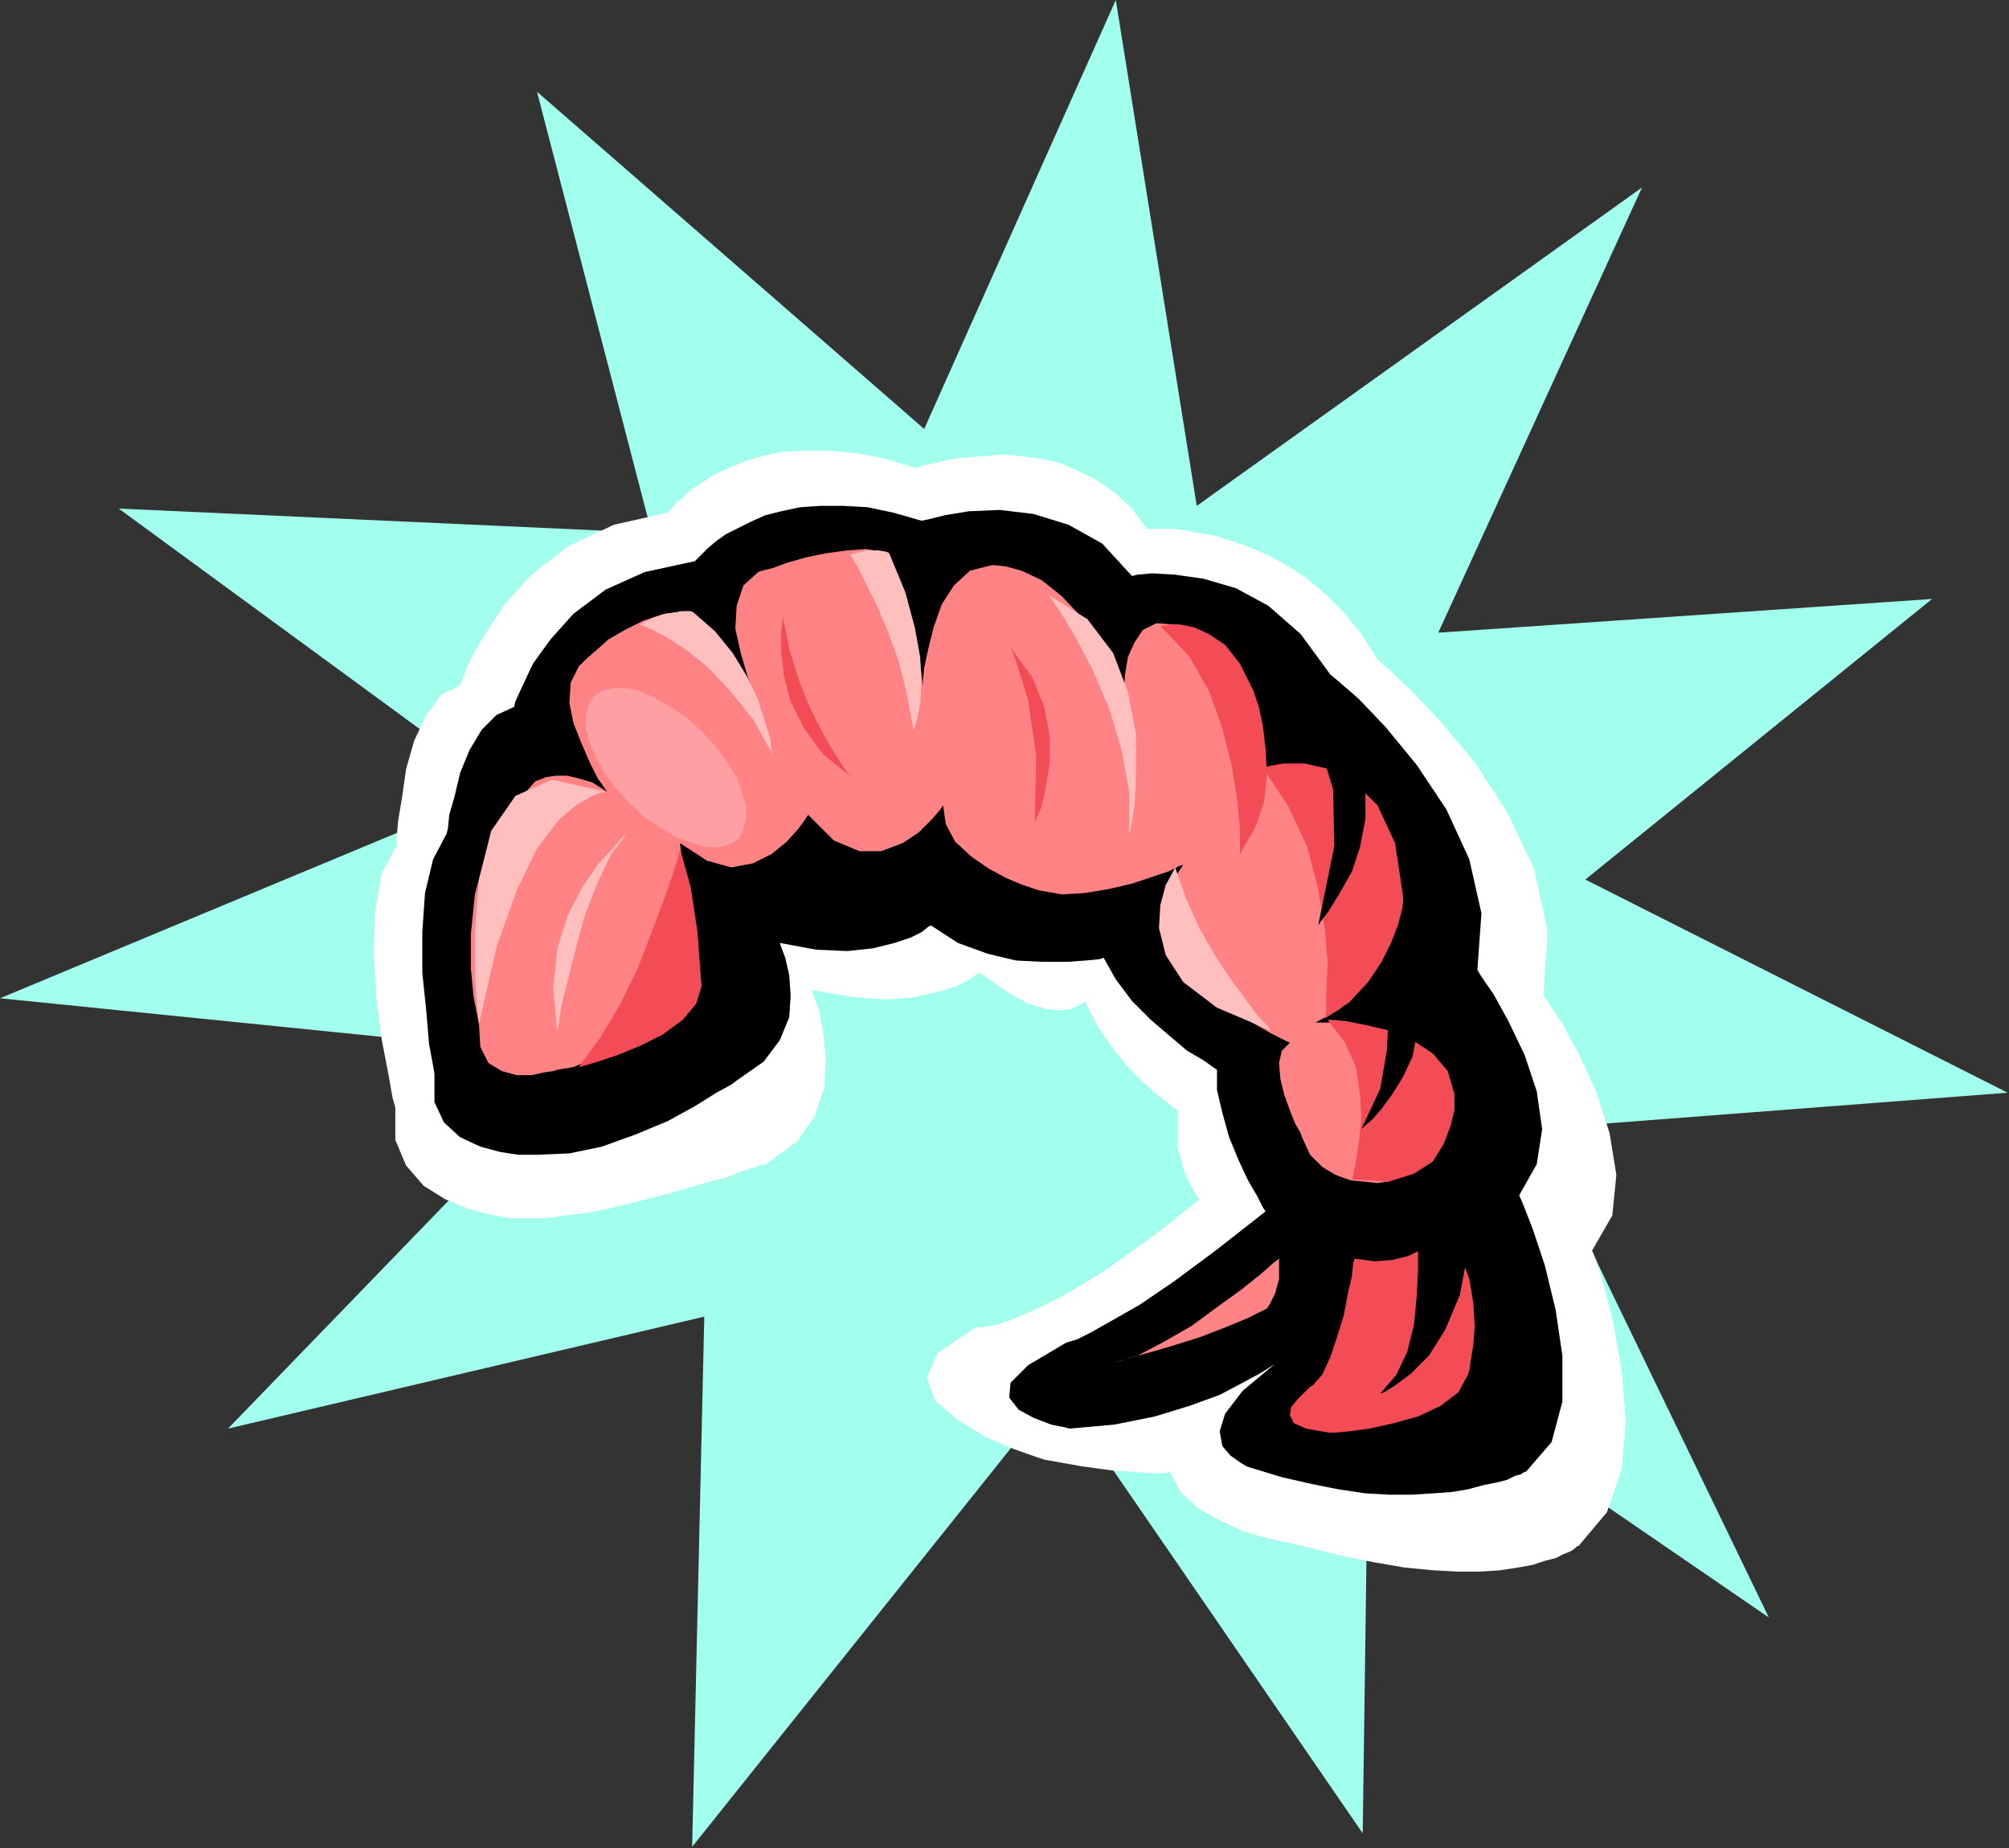<?xml version="1.0" encoding="UTF-8" standalone="no"?>
<svg
   xmlns:dc="http://purl.org/dc/elements/1.1/"
   xmlns:cc="http://creativecommons.org/ns#"
   xmlns:rdf="http://www.w3.org/1999/02/22-rdf-syntax-ns#"
   xmlns:svg="http://www.w3.org/2000/svg"
   xmlns="http://www.w3.org/2000/svg"
   xmlns:sodipodi="http://sodipodi.sourceforge.net/DTD/sodipodi-0.dtd"
   xmlns:inkscape="http://www.inkscape.org/namespaces/inkscape"
   version="1.0"
   width="37.821mm"
   height="34.798mm"
   id="svg49"
   sodipodi:docname="CLP00287.WMF">
  <rect width="100%" height="100%" fill="#333333" stroke="none"/>
  <sodipodi:namedview
     pagecolor="#ffffff"
     bordercolor="#666666"
     borderopacity="1"
     objecttolerance="10"
     gridtolerance="10"
     guidetolerance="10"
     inkscape:pageopacity="0"
     inkscape:pageshadow="2"
     inkscape:window-width="640"
     inkscape:window-height="480"
     id="namedview51" />
  <defs
     id="defs3">
    <pattern
       id="WMFhbasepattern"
       patternUnits="userSpaceOnUse"
       width="6"
       height="6"
       x="0"
       y="0" />
  </defs>
  <path
     style="fill:#a3ffed;fill-rule:evenodd;fill-opacity:1;stroke:none;"
     d="  M 85.152,36   L 79.392,0   L 65.76,30.528   L 38.208,6.528   L 46.368,37.92   L 8.448,36.192   L 35.712,56.16   L 0,71.04   L 41.76,75.264   L 16.224,101.664   L 50.112,93.696   L 49.248,131.424   L 75.264,98.88   L 96.96,130.464   L 97.44,95.616   L 125.856,115.104   L 109.056,80.352   L 142.848,77.76   L 112.8,62.592   L 137.472,42.624   L 102.336,45.024   L 116.832,13.344   L 85.152,36  z "
     id="path5" />
  <path
     style="fill:#ffffff;fill-rule:evenodd;fill-opacity:1;stroke:none;"
     d="  M 57.792,70.464   L 57.888,70.848   L 58.272,71.904   L 58.56,73.44   L 58.752,75.264   L 58.656,77.376   L 57.984,79.392   L 56.736,81.216   L 54.624,82.752   L 54.528,82.848   L 54.048,82.944   L 53.472,83.136   L 52.608,83.424   L 51.648,83.808   L 50.496,84.096   L 49.152,84.48   L 47.808,84.864   L 46.368,85.248   L 44.832,85.632   L 43.296,86.016   L 41.76,86.304   L 40.224,86.496   L 38.784,86.688   L 37.44,86.688   L 36.192,86.688   L 35.808,86.592   L 34.752,86.4   L 33.312,86.016   L 31.68,85.344   L 30.144,84.384   L 28.896,82.944   L 28.128,81.12   L 28.128,78.816   L 27.936,78.144   L 27.648,76.512   L 27.168,74.016   L 26.784,71.04   L 26.592,67.872   L 26.688,64.8   L 27.168,62.112   L 28.224,60.192   L 28.224,59.712   L 28.32,58.464   L 28.608,56.736   L 28.896,54.72   L 29.472,52.704   L 30.336,50.88   L 31.392,49.44   L 32.736,48.768   L 32.928,48.288   L 33.408,47.04   L 34.464,45.216   L 35.904,43.008   L 37.824,40.896   L 40.416,38.88   L 43.68,37.344   L 47.52,36.48   L 47.616,36.384   L 47.808,36.192   L 48.096,35.808   L 48.576,35.424   L 49.152,34.848   L 49.92,34.368   L 50.784,33.792   L 51.84,33.312   L 52.992,32.832   L 54.24,32.448   L 55.68,32.16   L 57.312,32.064   L 59.04,32.064   L 60.96,32.256   L 62.976,32.64   L 65.184,33.312   L 65.28,33.312   L 65.664,33.12   L 66.24,33.024   L 67.008,32.832   L 67.872,32.64   L 68.928,32.544   L 70.08,32.448   L 71.328,32.352   L 72.576,32.448   L 73.92,32.64   L 75.36,32.928   L 76.704,33.504   L 78.048,34.176   L 79.296,35.04   L 80.544,36.192   L 81.6,37.632   L 81.696,37.632   L 82.08,37.632   L 82.656,37.632   L 83.328,37.632   L 84.288,37.728   L 85.248,37.92   L 86.4,38.112   L 87.648,38.496   L 88.992,38.976   L 90.336,39.552   L 91.68,40.32   L 93.024,41.184   L 94.368,42.336   L 95.616,43.584   L 96.864,45.12   L 98.016,46.944   L 98.592,47.424   L 100.224,48.96   L 102.432,51.264   L 104.928,54.24   L 107.232,57.792   L 109.152,61.824   L 110.112,66.24   L 109.824,70.848   L 110.208,71.424   L 111.168,72.864   L 112.32,74.976   L 113.568,77.664   L 114.528,80.64   L 115.008,83.616   L 114.72,86.496   L 113.28,88.992   L 113.568,89.664   L 114.144,91.584   L 114.816,94.272   L 115.392,97.632   L 115.68,101.088   L 115.392,104.544   L 114.336,107.616   L 112.32,110.016   L 112.224,110.016   L 112.032,110.208   L 111.744,110.4   L 111.264,110.592   L 110.688,110.88   L 109.92,111.072   L 109.056,111.36   L 108,111.552   L 106.752,111.744   L 105.312,111.84   L 103.68,111.84   L 101.952,111.744   L 99.936,111.552   L 97.728,111.168   L 95.328,110.688   L 92.64,110.016   L 92.256,109.92   L 91.392,109.728   L 90.048,109.44   L 88.416,108.96   L 86.784,108.192   L 85.248,107.328   L 84,106.176   L 83.232,104.736   L 83.136,104.736   L 82.944,104.832   L 82.56,104.832   L 81.792,104.832   L 80.736,104.736   L 79.104,104.64   L 76.992,104.352   L 74.304,103.872   L 73.728,103.68   L 72.096,103.104   L 70.08,102.24   L 68.064,100.992   L 66.528,99.648   L 65.952,98.016   L 66.72,96.288   L 69.408,94.464   L 69.504,94.464   L 69.6,94.464   L 69.888,94.464   L 70.272,94.368   L 70.848,94.272   L 71.52,94.08   L 72.288,93.792   L 73.152,93.408   L 74.208,92.928   L 75.36,92.352   L 76.704,91.584   L 78.144,90.72   L 79.68,89.664   L 81.408,88.416   L 83.328,86.976   L 85.344,85.344   L 85.056,84.96   L 84.384,83.712   L 83.808,81.696   L 83.808,79.008   L 83.616,78.912   L 83.04,78.432   L 82.272,77.856   L 81.216,76.896   L 80.16,75.84   L 79.104,74.496   L 78.048,72.96   L 77.184,71.232   L 77.088,71.328   L 76.8,71.52   L 76.224,71.808   L 75.456,71.904   L 74.496,71.808   L 73.152,71.424   L 71.616,70.56   L 69.696,69.216   L 69.504,69.312   L 69.024,69.696   L 68.064,70.176   L 66.816,70.56   L 65.184,70.944   L 63.072,71.136   L 60.672,70.944   L 57.792,70.464  z "
     id="path7" />
  <path
     style="fill:#000000;fill-rule:evenodd;fill-opacity:1;stroke:none;"
     d="  M 55.488,67.104   L 55.584,67.392   L 55.872,68.16   L 56.16,69.408   L 56.256,70.848   L 56.16,72.384   L 55.488,74.016   L 54.336,75.552   L 52.416,76.896   L 52.032,77.184   L 50.976,77.76   L 49.44,78.72   L 47.52,79.776   L 45.216,80.736   L 42.816,81.6   L 40.512,82.08   L 38.208,82.176   L 37.824,82.176   L 36.864,82.176   L 35.616,81.984   L 34.176,81.6   L 32.736,80.928   L 31.584,79.872   L 30.912,78.432   L 30.912,76.416   L 30.816,75.84   L 30.528,74.304   L 30.336,72   L 30.048,69.216   L 30.048,66.336   L 30.24,63.552   L 30.816,61.152   L 31.776,59.328   L 31.872,58.944   L 31.968,57.984   L 32.352,56.64   L 32.736,55.008   L 33.408,53.376   L 34.272,51.936   L 35.328,50.88   L 36.576,50.304   L 36.672,49.92   L 37.152,48.864   L 37.92,47.232   L 39.168,45.504   L 40.8,43.68   L 43.104,41.952   L 45.888,40.704   L 49.44,39.936   L 49.536,39.84   L 49.728,39.648   L 50.016,39.36   L 50.4,38.976   L 50.976,38.496   L 51.648,38.016   L 52.416,37.632   L 53.376,37.152   L 54.432,36.672   L 55.584,36.384   L 56.928,36.096   L 58.368,36   L 60,36   L 61.728,36.096   L 63.552,36.48   L 65.568,37.056   L 66.048,36.96   L 67.2,36.672   L 68.928,36.384   L 71.136,36.288   L 73.536,36.576   L 76.032,37.344   L 78.432,38.688   L 80.544,40.992   L 80.928,40.896   L 81.984,40.8   L 83.616,40.896   L 85.632,41.184   L 87.936,41.856   L 90.24,43.104   L 92.544,45.12   L 94.656,48   L 95.232,48.48   L 96.672,49.728   L 98.592,51.744   L 100.8,54.432   L 102.912,57.6   L 104.544,61.152   L 105.408,64.992   L 105.12,69.024   L 105.408,69.504   L 106.272,70.752   L 107.328,72.672   L 108.48,75.072   L 109.344,77.664   L 109.728,80.352   L 109.344,82.848   L 108.096,85.056   L 108.384,85.728   L 109.056,87.456   L 109.92,90.048   L 110.688,93.216   L 111.168,96.48   L 111.168,99.744   L 110.4,102.624   L 108.576,104.736   L 108.48,104.736   L 108.192,104.928   L 107.808,105.024   L 107.232,105.312   L 106.464,105.504   L 105.504,105.696   L 104.448,105.984   L 103.296,106.176   L 101.952,106.272   L 100.416,106.368   L 98.88,106.368   L 97.152,106.272   L 95.232,105.984   L 93.312,105.6   L 91.2,105.12   L 88.992,104.448   L 88.704,104.352   L 88.224,104.064   L 87.552,103.584   L 86.976,102.912   L 86.784,101.856   L 87.168,100.608   L 88.416,98.976   L 90.72,97.056   L 90.432,97.248   L 89.664,97.728   L 88.416,98.4   L 86.784,99.264   L 84.672,100.032   L 82.176,100.8   L 79.296,101.376   L 76.128,101.664   L 75.744,101.568   L 74.784,101.376   L 73.536,100.896   L 72.48,100.32   L 71.808,99.456   L 71.904,98.4   L 73.152,97.152   L 75.744,95.616   L 75.936,95.52   L 76.608,95.328   L 77.568,94.848   L 79.104,93.984   L 81.12,92.832   L 83.52,91.2   L 86.496,88.992   L 90.048,86.208   L 89.856,85.92   L 89.472,85.152   L 88.8,84   L 88.128,82.56   L 87.456,80.928   L 86.976,79.2   L 86.592,77.568   L 86.592,76.128   L 86.304,75.936   L 85.632,75.456   L 84.48,74.784   L 83.232,73.728   L 81.888,72.576   L 80.544,71.232   L 79.392,69.696   L 78.528,68.16   L 78.24,68.256   L 77.28,68.352   L 75.936,68.448   L 74.208,68.448   L 72.288,68.352   L 70.272,67.872   L 68.16,67.104   L 66.24,65.856   L 66.048,65.952   L 65.568,66.336   L 64.8,66.72   L 63.648,67.104   L 62.112,67.488   L 60.288,67.68   L 58.08,67.584   L 55.488,67.104  z "
     id="path9" />
  <path
     style="fill:#ff8284;fill-rule:evenodd;fill-opacity:1;stroke:none;"
     d="  M 48.384,60   L 48.576,61.728   L 48.864,65.664   L 48.672,69.696   L 47.424,71.904   L 47.232,72.096   L 46.56,72.576   L 45.696,73.248   L 44.544,74.016   L 43.296,74.784   L 41.952,75.456   L 40.8,75.936   L 39.648,76.128   L 39.36,76.224   L 38.688,76.32   L 37.824,76.512   L 36.768,76.512   L 35.712,76.224   L 34.752,75.648   L 34.176,74.496   L 34.08,72.864   L 33.984,72.384   L 33.696,70.944   L 33.504,68.928   L 33.504,66.432   L 33.792,63.648   L 34.56,60.768   L 35.904,58.08   L 38.016,55.68   L 38.112,55.584   L 38.4,55.488   L 38.88,55.296   L 39.552,55.2   L 40.32,55.2   L 41.184,55.392   L 42.144,55.68   L 43.2,56.352   L 43.008,56.064   L 42.528,55.392   L 41.952,54.24   L 41.376,52.896   L 40.8,51.456   L 40.512,50.016   L 40.608,48.576   L 41.184,47.424   L 41.376,47.232   L 41.76,46.848   L 42.432,46.272   L 43.296,45.504   L 44.448,44.832   L 45.792,44.16   L 47.232,43.68   L 48.864,43.488   L 49.056,43.68   L 49.632,44.256   L 50.4,45.12   L 51.264,46.176   L 52.224,47.328   L 53.088,48.576   L 53.856,49.728   L 54.24,50.688   L 54.048,50.304   L 53.664,49.44   L 53.184,48.096   L 52.704,46.464   L 52.32,44.736   L 52.416,43.104   L 52.896,41.664   L 53.952,40.704   L 54.24,40.608   L 55.008,40.416   L 56.064,40.032   L 57.408,39.648   L 58.848,39.36   L 60.288,39.168   L 61.632,39.072   L 62.784,39.264   L 62.88,39.456   L 63.264,40.128   L 63.648,41.184   L 64.224,42.432   L 64.704,43.872   L 65.184,45.504   L 65.472,47.136   L 65.664,48.864   L 65.664,48.48   L 65.76,47.52   L 66.048,46.176   L 66.432,44.64   L 67.008,43.008   L 67.872,41.664   L 69.024,40.608   L 70.56,40.224   L 70.848,40.224   L 71.616,40.32   L 72.672,40.608   L 74.112,41.28   L 75.552,42.432   L 77.184,44.16   L 78.624,46.656   L 79.968,49.92   L 79.968,49.632   L 79.968,48.96   L 80.064,47.904   L 80.256,46.752   L 80.736,45.696   L 81.312,44.832   L 82.272,44.352   L 83.616,44.448   L 83.808,44.448   L 84.384,44.64   L 85.248,45.024   L 86.208,45.696   L 87.264,46.944   L 88.224,48.768   L 88.896,51.36   L 89.376,54.72   L 89.568,54.72   L 90.144,54.624   L 90.912,54.528   L 91.872,54.432   L 92.928,54.528   L 94.08,54.72   L 95.04,55.104   L 95.808,55.68   L 96.192,56.064   L 96.96,57.312   L 97.92,59.808   L 98.496,63.84   L 98.496,64.128   L 98.496,64.992   L 98.304,66.144   L 98.016,67.584   L 97.44,69.12   L 96.576,70.56   L 95.328,71.808   L 93.6,72.768   L 93.888,72.768   L 94.656,72.768   L 95.808,72.864   L 97.152,73.056   L 98.496,73.344   L 99.744,73.824   L 100.8,74.4   L 101.472,75.264   L 101.568,75.552   L 101.856,76.32   L 102.144,77.472   L 102.336,78.816   L 102.24,80.256   L 101.664,81.696   L 100.608,83.04   L 98.784,84.096   L 98.592,84.096   L 98.016,84.192   L 97.152,84.096   L 96.096,84   L 95.04,83.616   L 94.08,83.04   L 93.216,82.176   L 92.64,80.928   L 92.544,80.64   L 92.16,79.968   L 91.776,79.008   L 91.392,77.952   L 91.104,76.8   L 91.008,75.648   L 91.2,74.784   L 91.776,74.208   L 91.392,74.016   L 90.432,73.536   L 89.088,72.768   L 87.552,71.808   L 85.92,70.752   L 84.48,69.6   L 83.424,68.544   L 82.944,67.488   L 82.848,66.72   L 82.848,64.992   L 83.232,62.976   L 84.192,61.536   L 83.904,61.632   L 83.136,62.016   L 81.984,62.4   L 80.544,62.88   L 78.912,63.264   L 77.184,63.552   L 75.552,63.648   L 73.92,63.36   L 73.632,63.264   L 72.768,62.976   L 71.616,62.496   L 70.368,61.824   L 69.12,60.96   L 67.968,59.904   L 67.296,58.656   L 67.104,57.312   L 66.912,57.6   L 66.336,58.272   L 65.376,59.232   L 64.224,60   L 62.688,60.576   L 61.152,60.576   L 59.328,59.808   L 57.504,57.984   L 57.312,58.272   L 56.832,58.944   L 55.968,59.904   L 54.912,60.768   L 53.568,61.44   L 52.032,61.728   L 50.304,61.248   L 48.384,60  z "
     id="path11" />
  <path
     style="fill:#ffbfbf;fill-rule:evenodd;fill-opacity:1;stroke:none;"
     d="  M 34.08,72.864   L 33.984,71.904   L 33.792,69.504   L 33.792,66.24   L 34.08,62.592   L 34.944,59.136   L 36.672,56.64   L 39.264,55.488   L 43.2,56.352   L 42.912,56.352   L 42.144,56.64   L 41.088,57.216   L 39.744,58.368   L 38.208,60.384   L 36.768,63.36   L 35.328,67.392   L 34.08,72.864  z "
     id="path13" />
  <path
     style="fill:#ffbfbf;fill-rule:evenodd;fill-opacity:1;stroke:none;"
     d="  M 45.504,44.448   L 45.792,44.544   L 46.464,44.832   L 47.52,45.408   L 48.864,46.272   L 50.4,47.52   L 51.936,49.152   L 53.568,51.168   L 55.008,53.76   L 54.912,53.472   L 54.816,52.608   L 54.432,51.36   L 53.952,49.824   L 53.184,48.192   L 52.128,46.464   L 50.88,44.928   L 49.344,43.584   L 49.344,43.584   L 49.152,43.488   L 48.864,43.488   L 48.48,43.488   L 48,43.584   L 47.328,43.68   L 46.464,43.968   L 45.504,44.448  z "
     id="path15" />
  <path
     style="fill:#ffbfbf;fill-rule:evenodd;fill-opacity:1;stroke:none;"
     d="  M 60.48,39.456   L 60.672,39.744   L 61.056,40.416   L 61.632,41.568   L 62.4,43.104   L 63.168,44.928   L 63.936,47.04   L 64.512,49.344   L 64.992,51.936   L 65.088,51.744   L 65.28,51.072   L 65.472,50.016   L 65.568,48.576   L 65.472,46.752   L 65.088,44.64   L 64.416,42.144   L 63.264,39.36   L 63.072,39.264   L 62.496,39.168   L 61.632,39.168   L 60.48,39.456  z "
     id="path17" />
  <path
     style="fill:#ffbfbf;fill-rule:evenodd;fill-opacity:1;stroke:none;"
     d="  M 74.592,42.336   L 74.88,42.72   L 75.648,43.872   L 76.608,45.504   L 77.76,47.712   L 78.912,50.4   L 79.776,53.28   L 80.352,56.352   L 80.352,59.52   L 80.448,58.944   L 80.736,57.312   L 80.832,55.008   L 80.832,52.224   L 80.256,49.248   L 79.2,46.464   L 77.376,44.064   L 74.592,42.336  z "
     id="path19" />
  <path
     style="fill:#ff8284;fill-rule:evenodd;fill-opacity:1;stroke:none;"
     d="  M 91.008,89.568   L 90.624,89.856   L 89.76,90.624   L 88.32,91.776   L 86.592,93.024   L 84.768,94.368   L 82.752,95.52   L 80.928,96.48   L 79.296,96.96   L 79.68,96.864   L 80.544,96.576   L 81.984,96.192   L 83.616,95.712   L 85.44,95.136   L 87.168,94.464   L 88.8,93.792   L 90.144,93.12   L 90.336,92.832   L 90.72,92.064   L 91.008,91.008   L 91.008,89.568  z "
     id="path21" />
  <path
     style="fill:#f44c56;fill-rule:evenodd;fill-opacity:1;stroke:none;"
     d="  M 96.384,89.568   L 96.288,89.856   L 96.192,90.816   L 95.904,92.064   L 95.616,93.6   L 95.136,95.136   L 94.656,96.576   L 94.08,97.824   L 93.408,98.592   L 93.216,98.688   L 92.832,99.072   L 92.352,99.552   L 91.872,100.128   L 91.776,100.704   L 92.064,101.28   L 92.928,101.664   L 94.56,101.952   L 94.944,101.952   L 96,101.856   L 97.44,101.664   L 99.168,101.28   L 100.896,100.8   L 102.528,100.032   L 103.776,99.072   L 104.448,97.824   L 104.544,97.536   L 104.64,96.864   L 104.832,95.712   L 104.928,94.368   L 104.832,92.736   L 104.544,91.008   L 103.872,89.184   L 102.912,87.456   L 102.816,87.552   L 102.432,87.936   L 101.952,88.416   L 101.184,88.896   L 100.224,89.376   L 99.072,89.664   L 97.824,89.76   L 96.384,89.568  z "
     id="path23" />
  <path
     style="fill:#000000;fill-rule:evenodd;fill-opacity:1;stroke:none;"
     d="  M 100.8,87.456   L 100.8,87.84   L 100.896,88.896   L 100.896,90.432   L 100.8,92.256   L 100.608,94.272   L 100.128,96.192   L 99.36,97.824   L 98.208,99.168   L 98.496,99.072   L 99.264,98.592   L 100.416,97.728   L 101.664,96.48   L 102.816,94.656   L 103.872,92.16   L 104.448,89.088   L 104.544,85.152   L 100.8,87.456  z "
     id="path25" />
  <path
     style="fill:#ffbfbf;fill-rule:evenodd;fill-opacity:1;stroke:none;"
     d="  M 83.616,61.728   L 83.424,62.112   L 82.944,62.976   L 82.56,64.416   L 82.464,66.048   L 82.944,67.968   L 84.192,69.888   L 86.592,71.712   L 90.432,73.344   L 90.24,73.056   L 89.568,72.384   L 88.704,71.232   L 87.648,69.792   L 86.496,68.064   L 85.344,66.048   L 84.384,63.936   L 83.616,61.728  z "
     id="path27" />
  <path
     style="fill:#f44c56;fill-rule:evenodd;fill-opacity:1;stroke:none;"
     d="  M 89.856,54.624   L 90.24,54.528   L 91.296,54.336   L 92.832,54.336   L 94.56,54.72   L 96.384,55.68   L 98.016,57.312   L 99.264,60   L 99.84,63.84   L 99.84,64.128   L 99.744,64.8   L 99.456,65.856   L 98.976,67.104   L 98.304,68.448   L 97.344,69.888   L 96,71.328   L 94.272,72.48   L 94.368,72   L 94.368,70.656   L 94.464,68.64   L 94.272,66.144   L 93.792,63.264   L 93.024,60.288   L 91.68,57.408   L 89.856,54.624  z "
     id="path29" />
  <path
     style="fill:#f44c56;fill-rule:evenodd;fill-opacity:1;stroke:none;"
     d="  M 94.464,72.576   L 94.848,72.576   L 95.808,72.672   L 97.248,72.96   L 98.88,73.344   L 100.512,74.016   L 101.952,74.976   L 103.008,76.224   L 103.488,77.856   L 103.488,78.144   L 103.488,79.008   L 103.2,80.16   L 102.72,81.408   L 101.952,82.656   L 100.608,83.52   L 98.784,84.096   L 96.192,83.904   L 96.288,83.616   L 96.48,82.656   L 96.672,81.312   L 96.864,79.68   L 96.768,77.856   L 96.48,75.936   L 95.712,74.208   L 94.464,72.576  z "
     id="path31" />
  <path
     style="fill:#f44c56;fill-rule:evenodd;fill-opacity:1;stroke:none;"
     d="  M 82.56,44.544   L 82.752,44.544   L 83.232,44.448   L 84,44.448   L 84.96,44.64   L 86.016,45.12   L 87.168,45.888   L 88.224,47.232   L 89.184,49.152   L 89.28,49.44   L 89.568,50.304   L 89.856,51.648   L 90.048,53.28   L 90.144,55.104   L 89.952,57.024   L 89.28,58.944   L 88.224,60.768   L 88.224,60.288   L 88.224,58.944   L 88.032,56.928   L 87.648,54.528   L 86.976,51.84   L 86.016,49.152   L 84.576,46.656   L 82.56,44.544  z "
     id="path33" />
  <path
     style="fill:#f44c56;fill-rule:evenodd;fill-opacity:1;stroke:none;"
     d="  M 41.184,75.936   L 41.568,75.84   L 42.528,75.552   L 43.968,75.072   L 45.6,74.4   L 47.136,73.632   L 48.576,72.576   L 49.536,71.424   L 49.92,70.176   L 49.824,69.024   L 49.632,66.336   L 49.152,63.168   L 48.384,60.384   L 48.288,60.864   L 47.904,62.112   L 47.232,64.032   L 46.368,66.336   L 45.408,68.832   L 44.16,71.424   L 42.72,73.824   L 41.184,75.936  z "
     id="path35" />
  <path
     style="fill:#f44c56;fill-rule:evenodd;fill-opacity:1;stroke:none;"
     d="  M 71.904,46.08   L 72.288,47.04   L 73.152,49.824   L 73.728,53.76   L 73.632,58.56   L 73.728,58.272   L 74.112,57.408   L 74.4,56.064   L 74.688,54.336   L 74.688,52.416   L 74.304,50.304   L 73.44,48.192   L 71.904,46.08  z "
     id="path37" />
  <path
     style="fill:#f44c56;fill-rule:evenodd;fill-opacity:1;stroke:none;"
     d="  M 60.576,55.296   L 60.384,55.104   L 59.904,54.432   L 59.232,53.376   L 58.464,52.032   L 57.6,50.304   L 56.832,48.384   L 56.16,46.176   L 55.68,43.776   L 55.68,44.16   L 55.584,45.024   L 55.584,46.368   L 55.776,48.096   L 56.256,49.92   L 57.216,51.84   L 58.56,53.664   L 60.576,55.296  z "
     id="path39" />
  <path
     style="fill:#ffbfbf;fill-rule:evenodd;fill-opacity:1;stroke:none;"
     d="  M 39.648,73.44   L 39.744,72.96   L 39.936,71.616   L 40.416,69.696   L 40.992,67.392   L 41.664,64.992   L 42.528,62.784   L 43.488,60.768   L 44.544,59.424   L 44.256,59.616   L 43.584,60.384   L 42.528,61.536   L 41.472,63.072   L 40.416,65.088   L 39.648,67.488   L 39.36,70.272   L 39.648,73.44  z "
     id="path41" />
  <path
     style="fill:#000000;fill-rule:evenodd;fill-opacity:1;stroke:none;"
     d="  M 93.792,53.184   L 94.176,53.952   L 94.848,56.16   L 94.944,60.192   L 93.792,65.856   L 93.984,65.568   L 94.56,64.8   L 95.328,63.552   L 96.192,62.016   L 96.768,60.288   L 97.152,58.272   L 97.152,56.256   L 96.48,54.144   L 93.792,53.184  z "
     id="path43" />
  <path
     style="fill:#000000;fill-rule:evenodd;fill-opacity:1;stroke:none;"
     d="  M 98.688,71.616   L 98.784,72.48   L 98.688,74.688   L 98.208,77.472   L 96.864,80.352   L 97.056,80.16   L 97.632,79.68   L 98.304,78.912   L 99.072,77.856   L 99.84,76.608   L 100.512,75.168   L 100.8,73.632   L 100.704,71.904   L 98.688,71.616  z "
     id="path45" />
  <path
     style="fill:#ff9ea3;fill-rule:evenodd;fill-opacity:1;stroke:none;"
     d="  M 44.832,57.216   L 45.888,58.176   L 47.04,58.944   L 48.192,59.616   L 49.248,60   L 50.208,60.288   L 51.168,60.288   L 51.936,60.096   L 52.512,59.712   L 52.896,59.04   L 53.088,58.272   L 53.088,57.408   L 52.8,56.352   L 52.416,55.296   L 51.744,54.24   L 50.88,53.088   L 49.92,52.032   L 48.864,51.072   L 47.712,50.304   L 46.56,49.632   L 45.504,49.152   L 44.544,48.96   L 43.584,48.96   L 42.816,49.152   L 42.24,49.536   L 41.856,50.208   L 41.664,50.976   L 41.664,51.84   L 41.952,52.896   L 42.432,53.952   L 43.008,55.008   L 43.872,56.16   L 44.832,57.216  z "
     id="path47" />
</svg>
